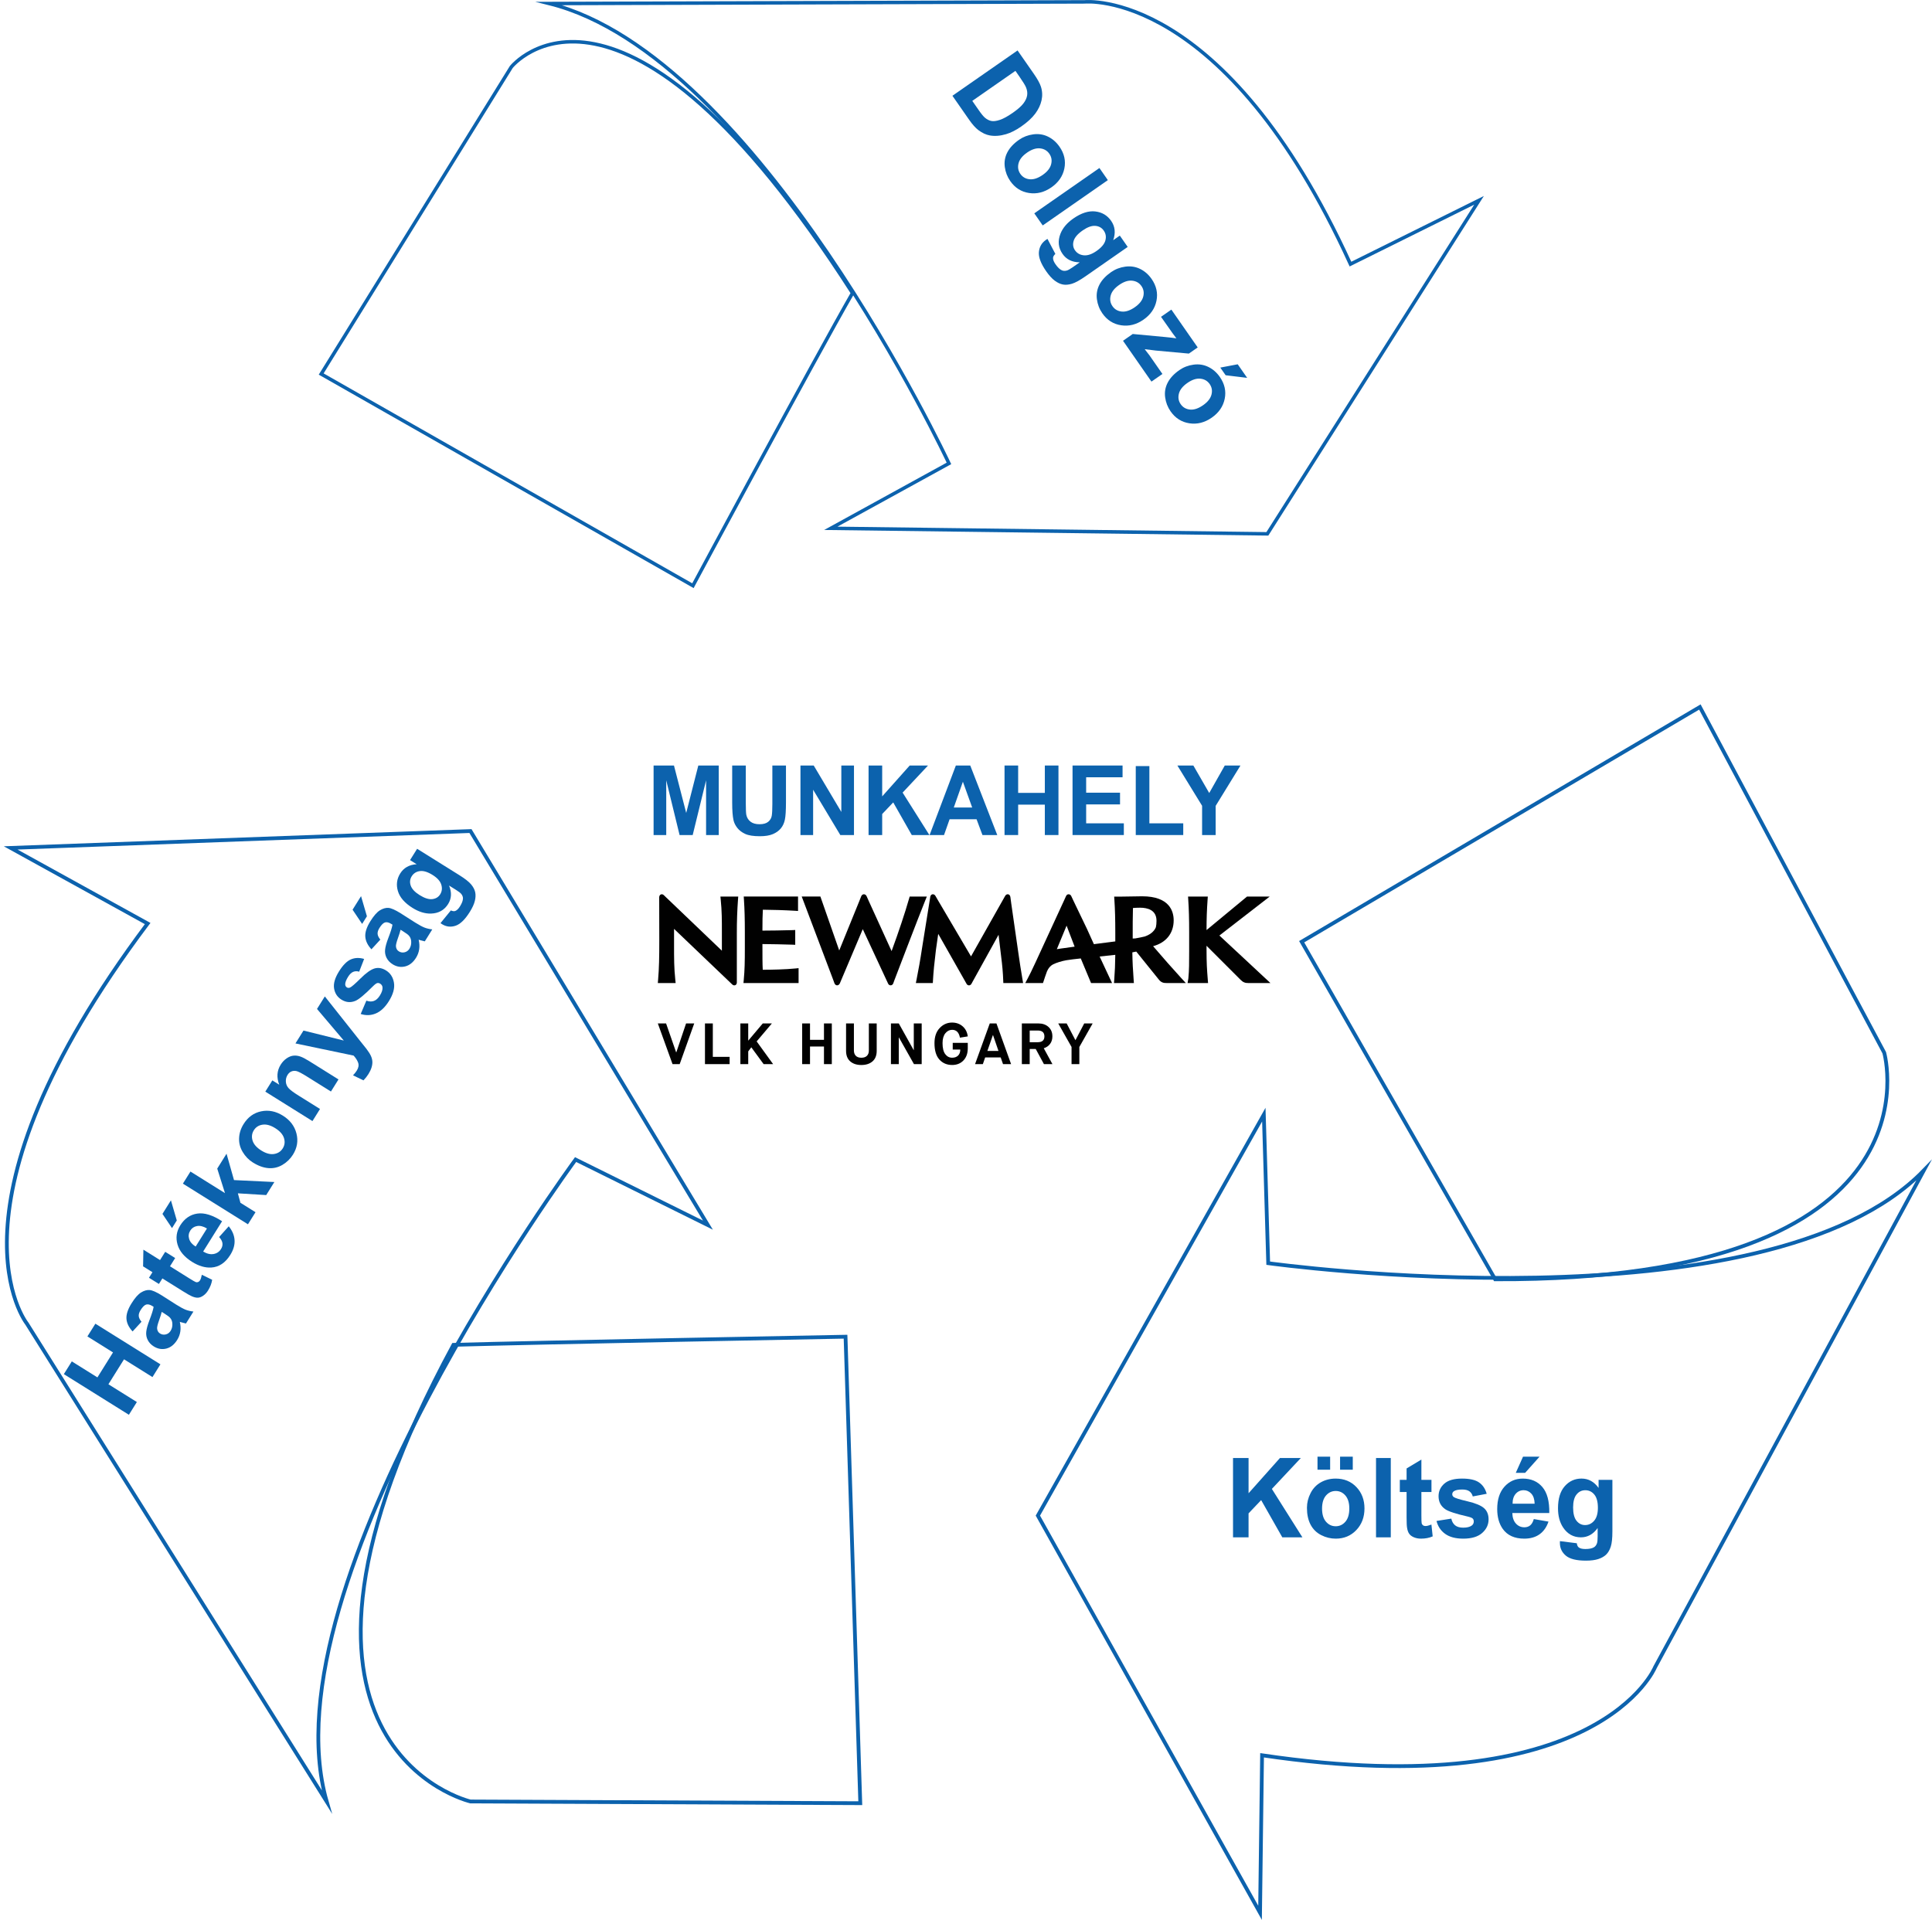 <?xml version="1.0" encoding="utf-8"?>
<!-- Generator: Adobe Illustrator 16.0.0, SVG Export Plug-In . SVG Version: 6.00 Build 0)  -->
<!DOCTYPE svg PUBLIC "-//W3C//DTD SVG 1.1//EN" "http://www.w3.org/Graphics/SVG/1.1/DTD/svg11.dtd">
<svg version="1.1" id="Layer_1" xmlns="http://www.w3.org/2000/svg" xmlns:xlink="http://www.w3.org/1999/xlink" x="0px" y="0px"
	 width="383.454px" height="381.129px" viewBox="0 0 383.454 381.129" enable-background="new 0 0 383.454 381.129"
	 xml:space="preserve">
<g>
	<path fill="#0C62AD" d="M129.722,165.77v-13.802h4.045l2.429,9.415l2.402-9.415h4.055v13.802h-2.512v-10.865l-2.657,10.865h-2.603
		l-2.648-10.865v10.865H129.722z"/>
	<path fill="#0C62AD" d="M145.32,151.967h2.703v7.476c0,1.186,0.034,1.955,0.101,2.307c0.116,0.565,0.391,1.019,0.827,1.36
		c0.435,0.342,1.03,0.513,1.785,0.513c0.768,0,1.346-0.162,1.735-0.485c0.389-0.323,0.624-0.72,0.703-1.191
		c0.079-0.471,0.119-1.252,0.119-2.344v-7.636h2.703v7.25c0,1.657-0.073,2.828-0.22,3.512c-0.146,0.684-0.415,1.262-0.808,1.732
		c-0.394,0.471-0.918,0.846-1.576,1.125c-0.657,0.279-1.516,0.419-2.574,0.419c-1.279,0-2.249-0.152-2.909-0.457
		c-0.661-0.304-1.183-0.7-1.566-1.187c-0.383-0.486-0.636-0.996-0.758-1.53c-0.177-0.791-0.265-1.958-0.265-3.502V151.967
		L145.32,151.967z"/>
	<path fill="#0C62AD" d="M158.872,165.77v-13.802h2.631l5.479,9.217v-9.217h2.511v13.802h-2.712l-5.397-9v9H158.872z"/>
	<path fill="#0C62AD" d="M172.389,165.77v-13.802h2.703v6.129l5.461-6.129h3.635l-5.041,5.376l5.315,8.426h-3.498l-3.681-6.478
		l-2.191,2.307v4.171H172.389L172.389,165.77z"/>
	<path fill="#0C62AD" d="M197.932,165.77h-2.939l-1.17-3.135h-5.352l-1.105,3.135h-2.867l5.215-13.802h2.858L197.932,165.77z
		 M192.956,160.309l-1.846-5.122l-1.809,5.122H192.956z"/>
	<path fill="#0C62AD" d="M199.375,165.77v-13.802h2.703v5.433h5.297v-5.433h2.703v13.802h-2.703v-6.035h-5.297v6.035H199.375z"/>
	<path fill="#0C62AD" d="M212.872,165.77v-13.802h9.928v2.335h-7.225v3.06h6.723v2.325h-6.723v3.756h7.479v2.326H212.872z"/>
	<path fill="#0C62AD" d="M225.42,165.77v-13.689h2.703v11.363h6.722v2.326H225.42L225.42,165.77z"/>
	<path fill="#0C62AD" d="M238.586,165.77v-5.809l-4.904-7.993h3.169l3.149,5.461l3.088-5.461h3.113l-4.923,8.012v5.79H238.586
		L238.586,165.77z"/>
</g>
<g>
	<path fill="#0C62AD" d="M25.583,280.857l-12.913-8.068l1.582-2.529l5.083,3.176l3.096-4.956l-5.083-3.176l1.581-2.527l12.912,8.067
		l-1.58,2.53l-5.647-3.528l-3.097,4.955l5.647,3.528L25.583,280.857z"/>
	<path fill="#0C62AD" d="M28.083,262.392l-1.766,1.923c-0.751-0.809-1.157-1.648-1.218-2.519c-0.061-0.87,0.278-1.894,1.014-3.072
		c0.668-1.07,1.298-1.788,1.887-2.148c0.588-0.361,1.151-0.521,1.687-0.485c0.536,0.039,1.34,0.393,2.416,1.065l2.874,1.832
		c0.822,0.513,1.452,0.853,1.891,1.021c0.438,0.168,0.946,0.286,1.525,0.354l-1.484,2.375c-0.203-0.042-0.496-0.118-0.875-0.227
		c-0.172-0.054-0.286-0.086-0.343-0.097c0.153,0.665,0.188,1.298,0.101,1.895c-0.085,0.594-0.294,1.156-0.625,1.687
		c-0.584,0.935-1.305,1.507-2.164,1.719c-0.859,0.211-1.688,0.067-2.486-0.432c-0.529-0.329-0.923-0.746-1.185-1.249
		c-0.261-0.505-0.364-1.045-0.308-1.626c0.055-0.578,0.261-1.336,0.616-2.271c0.485-1.258,0.769-2.161,0.851-2.712l-0.247-0.155
		c-0.476-0.297-0.888-0.394-1.231-0.295c-0.345,0.103-0.715,0.471-1.109,1.102c-0.266,0.428-0.389,0.813-0.366,1.164
		C27.561,261.588,27.741,261.971,28.083,262.392z M32.1,260.431c-0.087,0.374-0.264,0.941-0.535,1.699
		c-0.271,0.756-0.398,1.283-0.385,1.576c0.034,0.458,0.227,0.795,0.58,1.016c0.346,0.217,0.724,0.278,1.133,0.186
		c0.409-0.094,0.734-0.335,0.977-0.722c0.27-0.433,0.382-0.937,0.334-1.513c-0.042-0.429-0.196-0.791-0.462-1.083
		c-0.172-0.196-0.554-0.479-1.148-0.851L32.1,260.431z"/>
	<path fill="#0C62AD" d="M32.79,248.508l1.974,1.233l-1.025,1.639l3.769,2.357c0.763,0.477,1.218,0.739,1.364,0.785
		c0.145,0.05,0.294,0.041,0.445-0.018c0.152-0.061,0.277-0.171,0.378-0.329c0.138-0.223,0.261-0.594,0.364-1.113l2.048,0.994
		c-0.102,0.712-0.374,1.421-0.815,2.128c-0.27,0.433-0.589,0.777-0.956,1.029c-0.367,0.255-0.719,0.387-1.059,0.402
		c-0.34,0.013-0.731-0.076-1.174-0.266c-0.32-0.129-0.918-0.466-1.793-1.013l-4.08-2.548l-0.688,1.102l-1.974-1.232l0.688-1.102
		l-1.858-1.161l0.061-3.313l3.303,2.064L32.79,248.508z"/>
	<path fill="#0C62AD" d="M34.139,243.802l-1.896-2.823l1.682-2.69l1.165,3.994L34.139,243.802z M43.491,245.572l1.909-2.132
		c0.711,0.872,1.097,1.788,1.155,2.746c0.059,0.959-0.224,1.937-0.848,2.934c-0.986,1.58-2.247,2.414-3.782,2.509
		c-1.226,0.066-2.487-0.307-3.784-1.117c-1.551-0.97-2.519-2.12-2.907-3.456c-0.385-1.334-0.204-2.601,0.547-3.807
		c0.843-1.348,1.968-2.126,3.375-2.333c1.407-0.206,3.047,0.301,4.923,1.521l-3.758,6.015c0.745,0.442,1.436,0.605,2.075,0.49
		c0.64-0.116,1.133-0.449,1.477-1.003c0.236-0.376,0.327-0.756,0.276-1.146C44.099,246.404,43.88,245.999,43.491,245.572z
		 M41.076,243.875c-0.727-0.434-1.385-0.594-1.971-0.483c-0.586,0.108-1.032,0.408-1.338,0.896
		c-0.329,0.525-0.402,1.081-0.222,1.669c0.18,0.586,0.609,1.089,1.289,1.506L41.076,243.875z"/>
	<path fill="#0C62AD" d="M49.213,243.042l-12.913-8.07l1.501-2.399l6.852,4.283l-1.537-4.869l1.847-2.957l1.481,5.238l8.012,0.384
		l-1.618,2.59l-5.625-0.343l0.506,1.874l2.994,1.871L49.213,243.042z"/>
	<path fill="#0C62AD" d="M50.191,230.775c-0.823-0.514-1.496-1.207-2.019-2.08c-0.525-0.873-0.763-1.797-0.718-2.772
		c0.045-0.975,0.344-1.905,0.901-2.792c0.858-1.373,2.02-2.212,3.486-2.515c1.468-0.302,2.903-0.017,4.306,0.862
		c1.416,0.884,2.312,2.06,2.689,3.526c0.378,1.468,0.146,2.872-0.694,4.218c-0.521,0.83-1.209,1.503-2.068,2.015
		c-0.86,0.513-1.786,0.732-2.781,0.657C52.3,231.819,51.266,231.448,50.191,230.775z M51.861,228.397
		c0.928,0.579,1.771,0.81,2.532,0.69c0.759-0.118,1.337-0.491,1.728-1.117s0.472-1.306,0.244-2.038
		c-0.226-0.732-0.811-1.393-1.751-1.981c-0.916-0.572-1.753-0.8-2.512-0.683c-0.758,0.114-1.334,0.487-1.725,1.113
		c-0.392,0.627-0.474,1.308-0.248,2.043C50.356,227.16,50.934,227.817,51.861,228.397z"/>
	<path fill="#0C62AD" d="M67.183,214.283l-1.5,2.402l-4.774-2.984c-1.01-0.631-1.696-0.987-2.056-1.07
		c-0.361-0.083-0.695-0.062-1.005,0.068c-0.308,0.128-0.562,0.353-0.767,0.677c-0.259,0.418-0.375,0.863-0.346,1.341
		c0.027,0.477,0.197,0.898,0.508,1.263c0.311,0.365,0.989,0.874,2.035,1.525l4.236,2.647l-1.5,2.402l-9.355-5.847l1.393-2.23
		l1.375,0.858c-0.562-1.45-0.467-2.778,0.283-3.979c0.331-0.53,0.731-0.952,1.202-1.271c0.471-0.314,0.93-0.488,1.376-0.524
		c0.446-0.033,0.891,0.025,1.333,0.182c0.443,0.153,1.025,0.456,1.749,0.908L67.183,214.283z"/>
	<path fill="#0C62AD" d="M58.64,207.139l1.596-2.555l7.998,1.98l-5.317-6.271l1.553-2.484l7,8.829l1.271,1.591
		c0.414,0.551,0.706,1.015,0.875,1.384c0.167,0.371,0.264,0.736,0.289,1.096c0.024,0.36-0.027,0.751-0.153,1.175
		c-0.126,0.425-0.333,0.866-0.616,1.322c-0.289,0.46-0.621,0.882-0.998,1.263l-2.072-0.997c0.312-0.329,0.561-0.642,0.75-0.944
		c0.348-0.559,0.437-1.076,0.268-1.556c-0.17-0.479-0.472-0.951-0.907-1.42L58.64,207.139z"/>
	<path fill="#0C62AD" d="M71.589,201.293l1.126-2.646c0.544,0.198,1.041,0.22,1.485,0.062c0.446-0.156,0.846-0.518,1.197-1.082
		c0.388-0.622,0.562-1.162,0.523-1.622c-0.032-0.312-0.187-0.556-0.463-0.729c-0.188-0.117-0.38-0.156-0.574-0.12
		c-0.193,0.047-0.467,0.247-0.827,0.601c-1.65,1.66-2.819,2.638-3.508,2.927c-0.953,0.402-1.879,0.323-2.778-0.238
		c-0.811-0.506-1.298-1.242-1.461-2.209c-0.164-0.965,0.161-2.1,0.977-3.404c0.775-1.242,1.56-2.035,2.355-2.376
		c0.794-0.343,1.671-0.374,2.629-0.092l-0.983,2.534c-0.424-0.132-0.819-0.121-1.182,0.028c-0.362,0.149-0.701,0.474-1.014,0.976
		c-0.396,0.632-0.587,1.142-0.576,1.528c0.016,0.263,0.125,0.459,0.331,0.588c0.177,0.108,0.377,0.124,0.6,0.041
		c0.299-0.113,0.998-0.716,2.097-1.807c1.099-1.093,2.023-1.757,2.774-1.991c0.754-0.227,1.523-0.097,2.311,0.396
		c0.858,0.535,1.377,1.345,1.56,2.424c0.182,1.081-0.153,2.303-1.003,3.664c-0.772,1.233-1.643,2.051-2.61,2.449
		C73.611,201.595,72.615,201.626,71.589,201.293z"/>
	<path fill="#0C62AD" d="M71.874,183.415l-1.897-2.823l1.682-2.692l1.164,3.996L71.874,183.415z M75.486,186.53l-1.765,1.925
		c-0.751-0.811-1.157-1.649-1.218-2.519c-0.061-0.87,0.277-1.894,1.015-3.073c0.667-1.071,1.297-1.787,1.886-2.149
		c0.589-0.36,1.15-0.521,1.687-0.483c0.537,0.038,1.341,0.393,2.416,1.063l2.875,1.833c0.821,0.514,1.452,0.854,1.89,1.021
		c0.438,0.168,0.946,0.287,1.524,0.353l-1.483,2.375c-0.204-0.04-0.497-0.115-0.875-0.226c-0.172-0.052-0.286-0.084-0.343-0.097
		c0.154,0.667,0.188,1.299,0.101,1.894c-0.084,0.596-0.295,1.159-0.624,1.688c-0.584,0.935-1.306,1.506-2.164,1.717
		c-0.859,0.211-1.688,0.067-2.487-0.429c-0.529-0.332-0.923-0.749-1.185-1.253c-0.261-0.504-0.364-1.044-0.307-1.624
		c0.055-0.58,0.261-1.337,0.617-2.27c0.485-1.257,0.769-2.162,0.85-2.712l-0.246-0.153c-0.476-0.298-0.888-0.396-1.231-0.295
		c-0.345,0.102-0.715,0.468-1.11,1.102c-0.266,0.426-0.388,0.813-0.365,1.161C74.964,185.726,75.146,186.108,75.486,186.53z
		 M79.504,184.572c-0.087,0.374-0.264,0.938-0.535,1.698c-0.27,0.757-0.398,1.283-0.385,1.577c0.034,0.457,0.226,0.795,0.578,1.014
		c0.347,0.218,0.726,0.279,1.134,0.187c0.41-0.094,0.735-0.334,0.977-0.722c0.271-0.433,0.383-0.938,0.334-1.514
		c-0.042-0.429-0.195-0.791-0.462-1.083c-0.172-0.195-0.555-0.478-1.149-0.848L79.504,184.572z"/>
	<path fill="#0C62AD" d="M87.426,183.262l2.058-2.528c0.357,0.16,0.648,0.196,0.875,0.107c0.319-0.118,0.63-0.422,0.937-0.91
		c0.393-0.628,0.589-1.157,0.591-1.592c0.002-0.29-0.106-0.581-0.327-0.867c-0.159-0.204-0.514-0.478-1.067-0.823l-1.365-0.853
		c0.562,1.349,0.5,2.571-0.183,3.665c-0.761,1.219-1.896,1.852-3.403,1.899c-1.189,0.034-2.408-0.34-3.66-1.122
		c-1.567-0.98-2.536-2.094-2.907-3.343c-0.372-1.25-0.216-2.418,0.463-3.506c0.703-1.122,1.789-1.731,3.259-1.824l-1.312-0.82
		l1.404-2.247l8.396,5.245c1.104,0.69,1.874,1.294,2.31,1.812c0.434,0.519,0.707,1.033,0.819,1.549
		c0.113,0.513,0.091,1.092-0.065,1.733c-0.156,0.643-0.489,1.371-0.999,2.186c-0.96,1.538-1.914,2.458-2.858,2.762
		c-0.947,0.305-1.836,0.195-2.669-0.326C87.638,183.405,87.541,183.341,87.426,183.262z M83.279,177.688
		c0.991,0.621,1.834,0.887,2.53,0.802c0.694-0.085,1.211-0.401,1.553-0.946c0.367-0.588,0.44-1.229,0.22-1.932
		c-0.22-0.698-0.794-1.337-1.723-1.917c-0.968-0.605-1.808-0.863-2.519-0.769c-0.711,0.095-1.252,0.438-1.624,1.029
		c-0.359,0.576-0.424,1.194-0.197,1.854C81.747,176.47,82.332,177.097,83.279,177.688z"/>
</g>
<g>
	<path fill="#0C62AD" d="M201.96,10.015l3.222,4.627c0.726,1.042,1.197,1.896,1.413,2.559c0.288,0.89,0.329,1.795,0.126,2.718
		c-0.205,0.922-0.626,1.806-1.261,2.656c-0.636,0.849-1.559,1.694-2.769,2.537c-1.064,0.739-2.07,1.25-3.02,1.528
		c-1.159,0.342-2.231,0.424-3.218,0.247c-0.747-0.131-1.503-0.485-2.271-1.06c-0.57-0.432-1.182-1.116-1.833-2.051l-3.316-4.763
		L201.96,10.015z M201.537,14.068l-8.562,5.959l1.316,1.89c0.491,0.707,0.889,1.188,1.188,1.444
		c0.392,0.337,0.809,0.555,1.249,0.649c0.44,0.093,1.011,0.026,1.708-0.207c0.698-0.231,1.548-0.694,2.547-1.39
		c0.999-0.695,1.706-1.315,2.122-1.859c0.415-0.544,0.667-1.073,0.752-1.59c0.084-0.516,0.016-1.049-0.208-1.596
		c-0.164-0.411-0.605-1.13-1.323-2.163L201.537,14.068z"/>
	<path fill="#0C62AD" d="M202.262,27.746c0.822-0.573,1.755-0.931,2.8-1.073c1.043-0.144,2.019,0.005,2.927,0.444
		s1.671,1.104,2.29,1.993c0.956,1.375,1.281,2.821,0.971,4.338c-0.309,1.518-1.165,2.766-2.569,3.745
		c-1.417,0.984-2.899,1.36-4.448,1.121c-1.55-0.238-2.792-1.031-3.727-2.376c-0.58-0.833-0.938-1.761-1.078-2.787
		c-0.137-1.024,0.032-1.995,0.507-2.91C200.41,29.325,201.185,28.494,202.262,27.746z M203.843,30.299
		c-0.929,0.647-1.491,1.356-1.688,2.127c-0.197,0.771-0.076,1.471,0.359,2.097c0.438,0.627,1.051,0.982,1.841,1.062
		c0.789,0.081,1.654-0.205,2.595-0.86c0.917-0.64,1.475-1.341,1.672-2.111c0.199-0.769,0.08-1.467-0.357-2.094
		c-0.437-0.626-1.051-0.981-1.842-1.066C205.633,29.372,204.772,29.653,203.843,30.299z"/>
	<path fill="#0C62AD" d="M205.281,42.35l12.926-8.997l1.673,2.404l-12.925,8.996L205.281,42.35z"/>
	<path fill="#0C62AD" d="M207.896,47.423l1.566,2.984c-0.296,0.276-0.448,0.539-0.458,0.79c-0.017,0.35,0.145,0.77,0.486,1.261
		c0.437,0.628,0.86,1.03,1.273,1.209c0.275,0.121,0.596,0.136,0.959,0.043c0.259-0.069,0.664-0.295,1.214-0.68l1.368-0.953
		c-1.512-0.015-2.648-0.569-3.41-1.663c-0.851-1.22-0.99-2.557-0.423-4.01c0.451-1.145,1.304-2.153,2.555-3.024
		c1.57-1.092,3.024-1.561,4.362-1.405c1.339,0.158,2.388,0.78,3.145,1.868c0.783,1.125,0.919,2.404,0.41,3.841l1.312-0.914
		l1.566,2.249l-8.402,5.849c-1.104,0.769-1.993,1.256-2.661,1.46c-0.67,0.203-1.271,0.253-1.806,0.151
		c-0.533-0.103-1.074-0.358-1.622-0.769c-0.547-0.409-1.105-1.023-1.673-1.837c-1.071-1.541-1.559-2.822-1.463-3.843
		c0.094-1.024,0.561-1.827,1.394-2.407C207.673,47.566,207.775,47.499,207.896,47.423z M214.883,45.746
		c-0.994,0.691-1.591,1.385-1.792,2.08c-0.202,0.695-0.112,1.315,0.27,1.864c0.41,0.585,0.991,0.917,1.745,0.992
		c0.755,0.076,1.596-0.209,2.524-0.856c0.971-0.675,1.556-1.368,1.757-2.085c0.199-0.715,0.093-1.37-0.319-1.961
		c-0.401-0.576-0.962-0.89-1.684-0.942C216.664,44.784,215.831,45.087,214.883,45.746z"/>
	<path fill="#0C62AD" d="M220.542,54.007c0.823-0.572,1.756-0.93,2.8-1.073c1.044-0.142,2.021,0.005,2.928,0.444
		c0.908,0.439,1.672,1.103,2.29,1.991c0.956,1.375,1.28,2.821,0.971,4.34c-0.309,1.519-1.165,2.766-2.57,3.743
		c-1.415,0.987-2.898,1.362-4.446,1.123c-1.55-0.237-2.792-1.03-3.729-2.376c-0.58-0.833-0.938-1.761-1.076-2.786
		c-0.138-1.026,0.031-1.996,0.506-2.913C218.691,55.588,219.466,54.757,220.542,54.007z M222.126,56.563
		c-0.931,0.646-1.491,1.354-1.688,2.125c-0.195,0.772-0.075,1.472,0.361,2.098c0.437,0.628,1.049,0.981,1.839,1.062
		c0.789,0.083,1.654-0.205,2.595-0.86c0.917-0.638,1.474-1.34,1.672-2.11c0.198-0.769,0.079-1.466-0.357-2.094
		c-0.437-0.627-1.05-0.983-1.844-1.066C223.914,55.635,223.053,55.917,222.126,56.563z"/>
	<path fill="#0C62AD" d="M222.891,67.647l1.932-1.344l6.397,0.599c1.046,0.1,1.802,0.188,2.265,0.265
		c-0.212-0.269-0.48-0.628-0.803-1.079l-2.25-3.195l2.054-1.43l5.227,7.509l-1.754,1.221l-6.543-0.6l-2.22-0.271
		c0.507,0.64,0.814,1.037,0.927,1.197l2.588,3.719l-2.177,1.516L222.891,67.647z"/>
	<path fill="#0C62AD" d="M234.086,73.464c0.823-0.572,1.756-0.932,2.801-1.073c1.043-0.144,2.019,0.005,2.927,0.445
		c0.907,0.438,1.671,1.103,2.29,1.991c0.957,1.376,1.281,2.821,0.972,4.339c-0.31,1.518-1.167,2.766-2.571,3.744
		c-1.416,0.985-2.899,1.36-4.448,1.121c-1.549-0.238-2.792-1.03-3.727-2.375c-0.58-0.832-0.938-1.761-1.077-2.787
		c-0.138-1.025,0.032-1.996,0.508-2.911C232.236,75.044,233.01,74.212,234.086,73.464z M242.198,72.972l3.458-0.654l1.875,2.694
		l-4.273-0.518L242.198,72.972z M235.669,76.02c-0.929,0.646-1.491,1.354-1.687,2.126c-0.197,0.772-0.077,1.47,0.359,2.098
		c0.438,0.627,1.051,0.98,1.841,1.062c0.789,0.082,1.653-0.206,2.595-0.86c0.917-0.639,1.475-1.341,1.672-2.111
		c0.198-0.768,0.079-1.466-0.358-2.094c-0.437-0.627-1.049-0.982-1.841-1.065C237.458,75.092,236.596,75.373,235.669,76.02z"/>
</g>
<g>
	<path fill="#0C62AD" d="M244.725,305.189v-15.748h3.084v6.993l6.23-6.993h4.146l-5.752,6.134l6.064,9.614h-3.99l-4.199-7.392
		l-2.501,2.633v4.759H244.725L244.725,305.189z"/>
	<path fill="#0C62AD" d="M259.396,299.325c0-1.004,0.239-1.974,0.72-2.912c0.479-0.938,1.157-1.654,2.036-2.147
		c0.879-0.494,1.86-0.741,2.942-0.741c1.676,0,3.048,0.561,4.117,1.682c1.068,1.121,1.604,2.537,1.604,4.248
		c0,1.727-0.54,3.156-1.62,4.293c-1.079,1.135-2.44,1.701-4.079,1.701c-1.015,0-1.98-0.236-2.902-0.709
		c-0.92-0.473-1.619-1.165-2.1-2.078C259.633,301.749,259.396,300.635,259.396,299.325z M261.491,291.762v-2.59H264v2.59H261.491z
		 M262.396,299.485c0,1.133,0.261,1.998,0.78,2.6c0.521,0.603,1.164,0.902,1.929,0.902s1.405-0.301,1.923-0.902
		c0.518-0.601,0.776-1.476,0.776-2.621c0-1.116-0.259-1.977-0.776-2.578c-0.517-0.6-1.158-0.901-1.923-0.901
		s-1.405,0.302-1.929,0.901C262.657,297.487,262.396,298.354,262.396,299.485z M265.971,291.762v-2.59h2.521v2.59H265.971z"/>
	<path fill="#0C62AD" d="M273.107,305.189v-15.748h2.929v15.748H273.107z"/>
	<path fill="#0C62AD" d="M284.111,293.782v2.405h-2.001v4.599c0,0.93,0.02,1.473,0.059,1.627c0.037,0.153,0.125,0.28,0.261,0.381
		c0.135,0.102,0.3,0.15,0.493,0.15c0.271,0,0.664-0.097,1.179-0.29l0.25,2.343c-0.681,0.301-1.452,0.45-2.313,0.45
		c-0.527,0-1.004-0.092-1.427-0.272c-0.424-0.184-0.735-0.42-0.933-0.709c-0.198-0.291-0.336-0.684-0.412-1.178
		c-0.062-0.351-0.094-1.06-0.094-2.127v-4.974h-1.344v-2.406h1.344v-2.267l2.938-1.762v4.027h2.001V293.782z"/>
	<path fill="#0C62AD" d="M285.111,301.935l2.938-0.462c0.125,0.587,0.379,1.033,0.761,1.338s0.917,0.456,1.604,0.456
		c0.756,0,1.326-0.144,1.709-0.431c0.256-0.199,0.385-0.469,0.385-0.805c0-0.23-0.068-0.42-0.209-0.57
		c-0.146-0.144-0.471-0.274-0.979-0.396c-2.361-0.537-3.857-1.027-4.49-1.473c-0.875-0.615-1.312-1.471-1.312-2.566
		c0-0.988,0.379-1.818,1.136-2.492c0.759-0.673,1.933-1.01,3.522-1.01c1.514,0,2.64,0.254,3.375,0.764
		c0.736,0.508,1.244,1.26,1.521,2.256l-2.762,0.525c-0.118-0.443-0.342-0.783-0.672-1.021c-0.33-0.236-0.801-0.354-1.412-0.354
		c-0.771,0-1.323,0.111-1.656,0.333c-0.223,0.157-0.334,0.361-0.334,0.612c0,0.215,0.098,0.396,0.292,0.548
		c0.265,0.2,1.177,0.483,2.735,0.849c1.559,0.366,2.648,0.812,3.267,1.344c0.611,0.537,0.917,1.285,0.917,2.244
		c0,1.047-0.424,1.944-1.271,2.696c-0.846,0.753-2.102,1.128-3.762,1.128c-1.506,0-2.699-0.314-3.578-0.945
		C285.958,303.874,285.383,303.016,285.111,301.935z"/>
	<path fill="#0C62AD" d="M304.42,301.559l2.916,0.505c-0.375,1.103-0.967,1.942-1.775,2.521c-0.811,0.576-1.822,0.863-3.037,0.863
		c-1.925,0-3.35-0.648-4.271-1.943c-0.729-1.039-1.094-2.35-1.094-3.933c0-1.891,0.479-3.37,1.438-4.44
		c0.959-1.071,2.171-1.606,3.637-1.606c1.646,0,2.945,0.562,3.896,1.683c0.951,1.119,1.406,2.836,1.365,5.149h-7.336
		c0.021,0.896,0.258,1.593,0.709,2.09c0.45,0.497,1.014,0.746,1.688,0.746c0.458,0,0.844-0.129,1.156-0.387
		C304.023,302.547,304.26,302.131,304.42,301.559z M304.586,298.508c-0.021-0.875-0.239-1.538-0.656-1.992
		c-0.417-0.455-0.924-0.684-1.521-0.684c-0.639,0-1.166,0.24-1.584,0.721c-0.416,0.479-0.621,1.132-0.613,1.955H304.586
		L304.586,298.508z M300.846,292.385l1.438-3.213h3.282l-2.864,3.213H300.846z"/>
	<path fill="#0C62AD" d="M309.608,305.941l3.346,0.419c0.055,0.4,0.185,0.678,0.385,0.828c0.277,0.215,0.716,0.32,1.312,0.32
		c0.766,0,1.338-0.117,1.721-0.354c0.256-0.156,0.45-0.412,0.582-0.764c0.092-0.25,0.137-0.712,0.137-1.385v-1.666
		c-0.875,1.231-1.979,1.849-3.313,1.849c-1.485,0-2.664-0.647-3.532-1.944c-0.681-1.023-1.021-2.299-1.021-3.824
		c0-1.912,0.446-3.373,1.339-4.383s2.003-1.515,3.329-1.515c1.368,0,2.498,0.619,3.387,1.858v-1.602h2.74v10.237
		c0,1.347-0.106,2.353-0.322,3.019s-0.518,1.188-0.907,1.568c-0.389,0.381-0.908,0.678-1.558,0.893s-1.472,0.322-2.464,0.322
		c-1.876,0-3.206-0.332-3.991-0.994c-0.784-0.662-1.178-1.502-1.178-2.52C309.598,306.206,309.602,306.084,309.608,305.941z
		 M312.224,299.249c0,1.211,0.228,2.098,0.683,2.66c0.455,0.562,1.016,0.842,1.684,0.842c0.716,0,1.32-0.287,1.812-0.863
		c0.493-0.577,0.739-1.432,0.739-2.562c0-1.182-0.235-2.059-0.708-2.632s-1.07-0.858-1.792-0.858c-0.702,0-1.28,0.28-1.735,0.844
		C312.452,297.238,312.224,298.096,312.224,299.249z"/>
</g>
<g>
	<g>
		<defs>
			<rect id="SVGID_1_" width="383.454" height="381.129"/>
		</defs>
		<clipPath id="SVGID_2_">
			<use xlink:href="#SVGID_1_"  overflow="visible"/>
		</clipPath>
		<path clip-path="url(#SVGID_2_)" fill="none" stroke="#0C62AD" stroke-width="0.75" stroke-miterlimit="10" d="M337.383,140.351
			l-79.034,46.597c0,0,30.312,52.968,38.403,67.017c89.94,0.352,77.223-44.983,77.223-44.983L337.383,140.351z"/>
	</g>
	<g>
		<defs>
			<rect id="SVGID_3_" width="383.454" height="381.129"/>
		</defs>
		<clipPath id="SVGID_4_">
			<use xlink:href="#SVGID_3_"  overflow="visible"/>
		</clipPath>
		<path clip-path="url(#SVGID_4_)" fill="none" stroke="#0C62AD" stroke-width="0.75" stroke-miterlimit="10" d="M170.744,357.965
			l-2.926-92.606c0,0-61.698,1.149-77.824,1.615c-43.263,79.812,3.373,90.649,3.373,90.649L170.744,357.965z"/>
	</g>
	<g>
		<defs>
			<rect id="SVGID_5_" width="383.454" height="381.129"/>
		</defs>
		<clipPath id="SVGID_6_">
			<use xlink:href="#SVGID_5_"  overflow="visible"/>
		</clipPath>
		<path clip-path="url(#SVGID_6_)" fill="none" stroke="#0C62AD" stroke-width="0.75" stroke-miterlimit="10" d="M251.708,250.764
			l-0.871-29.489l-44.846,79.599l44.098,78.85c0,0,0.242-19.521,0.399-31.271c66.896,9.904,77.999-17.477,77.999-17.477
			l53.342-98.619C350.68,264.523,251.708,250.764,251.708,250.764z"/>
	</g>
	<g>
		<defs>
			<rect id="SVGID_7_" width="383.454" height="381.129"/>
		</defs>
		<clipPath id="SVGID_8_">
			<use xlink:href="#SVGID_7_"  overflow="visible"/>
		</clipPath>
		<path clip-path="url(#SVGID_8_)" fill="none" stroke="#0C62AD" stroke-width="0.75" stroke-miterlimit="10" d="M114.242,230.194
			l26.264,13.016l-47.13-78.232l-91.258,3.349c0,0,16.975,9.363,27.187,15.01c-42.358,56.458-23.97,79.418-23.97,79.418
			l59.512,94.896C52.357,314.141,114.242,230.194,114.242,230.194z"/>
	</g>
	<g>
		<defs>
			<rect id="SVGID_9_" width="383.454" height="381.129"/>
		</defs>
		<clipPath id="SVGID_10_">
			<use xlink:href="#SVGID_9_"  overflow="visible"/>
		</clipPath>
		<path clip-path="url(#SVGID_10_)" fill="none" stroke="#0C62AD" stroke-width="0.693" stroke-miterlimit="10" d="M63.748,74.25
			l73.783,42.022c0,0,24.231-45.134,31.675-58.092c-46.173-72.032-67.73-44.876-67.73-44.876L63.748,74.25z"/>
	</g>
	<g>
		<defs>
			<rect id="SVGID_11_" width="383.454" height="381.129"/>
		</defs>
		<clipPath id="SVGID_12_">
			<use xlink:href="#SVGID_11_"  overflow="visible"/>
		</clipPath>
		<path clip-path="url(#SVGID_12_)" fill="none" stroke="#0C62AD" stroke-width="0.693" stroke-miterlimit="10" d="M188.342,91.993
			l-23.445,12.885l86.643,1.099l42.012-66.208c0,0-15.926,7.908-25.518,12.659C242.941-2.535,215.277,0.374,215.277,0.374
			L109.03,0.701C150.492,11.045,188.342,91.993,188.342,91.993z"/>
	</g>
</g>
<g>
	<g>
		<defs>
			<rect id="SVGID_13_" x="130.563" y="177.48" width="121.587" height="33.938"/>
		</defs>
		<clipPath id="SVGID_14_">
			<use xlink:href="#SVGID_13_"  overflow="visible"/>
		</clipPath>
		<path clip-path="url(#SVGID_14_)" fill="#010101" d="M183.617,178.809l0.338-0.83h-3.408l-0.125,0.437
			c-0.812,2.834-2.054,6.56-3.461,10.394l-4.588-10.063l-0.349-0.787c-0.104-0.266-0.316-0.432-0.558-0.432h-0.003
			c-0.237,0.001-0.442,0.161-0.537,0.41l-0.312,0.788h0.001l-4.05,9.958l-3.738-10.706h-3.705l6.209,16.431
			c0.001,0.002,0.001,0.002,0.002,0.004l0.284,0.778c0.099,0.248,0.287,0.404,0.505,0.417c0.212,0.01,0.416-0.109,0.554-0.363
			l4.562-10.79l5.022,10.797c0.093,0.221,0.287,0.356,0.507,0.356c0.001,0,0.002,0,0.003-0.001c0.224,0,0.419-0.141,0.513-0.373
			c0.006-0.02,0.105-0.292,0.273-0.752c0.001-0.001,0.002-0.003,0.003-0.005C177.608,194.345,182.417,181.761,183.617,178.809"/>
	</g>
	<g>
		<defs>
			<rect id="SVGID_15_" x="130.563" y="177.48" width="121.587" height="33.938"/>
		</defs>
		<clipPath id="SVGID_16_">
			<use xlink:href="#SVGID_15_"  overflow="visible"/>
		</clipPath>
		<path clip-path="url(#SVGID_16_)" fill="#010101" d="M151.386,192.514c-0.062-1.167-0.062-2.585-0.062-5.067v-0.035
			c1.343,0.015,4.548,0.058,5.879,0.119l0.631,0.029v-2.938l-0.628,0.025c-1.557,0.062-4.591,0.088-5.882,0.096
			c0.002-1.892,0.018-3.052,0.084-4.149c1.686,0.005,4.68,0.101,6.342,0.209l0.641,0.042v-2.868h-10.778l0.043,0.643
			c0.126,1.912,0.177,3.792,0.177,6.491v3.072c0,2.706-0.032,4.428-0.214,6.325l-0.062,0.646h10.942v-2.961l-0.663,0.067
			C155.982,192.448,153.083,192.519,151.386,192.514"/>
	</g>
	<g>
		<defs>
			<rect id="SVGID_17_" x="130.563" y="177.48" width="121.587" height="33.938"/>
		</defs>
		<clipPath id="SVGID_18_">
			<use xlink:href="#SVGID_17_"  overflow="visible"/>
		</clipPath>
		<path clip-path="url(#SVGID_18_)" fill="#010101" d="M143.05,178.641c0.226,2.229,0.226,3.95,0.226,6.333v3.756l-10.934-10.458
			c-0.004-0.004-0.009-0.006-0.013-0.01l-0.553-0.535c-0.172-0.182-0.402-0.246-0.602-0.167c-0.212,0.085-0.338,0.305-0.338,0.591
			l0.016,8.5c0,3.383-0.037,5.525-0.234,7.848l-0.056,0.654h3.537l-0.069-0.666c-0.249-2.361-0.248-4.116-0.246-7.024V184.4
			l11.531,11.017c0.125,0.127,0.279,0.194,0.431,0.194c0.062,0,0.126-0.013,0.185-0.036c0.195-0.08,0.312-0.277,0.312-0.527v-2.441
			v-7.365c0-2.368,0.074-4.531,0.228-6.611l0.049-0.647l-3.537-0.003L143.05,178.641z"/>
	</g>
	<g>
		<defs>
			<rect id="SVGID_19_" x="130.563" y="177.48" width="121.587" height="33.938"/>
		</defs>
		<clipPath id="SVGID_20_">
			<use xlink:href="#SVGID_19_"  overflow="visible"/>
		</clipPath>
		<path clip-path="url(#SVGID_20_)" fill="#010101" d="M242.02,185.716l9.979-7.729h-4.5l-8.029,6.646v-0.234
			c0-1.946,0.064-3.781,0.205-5.774l0.047-0.645h-3.922l0.041,0.642c0.125,1.91,0.179,3.791,0.179,6.492v3.722
			c0.001,2.297,0.002,3.689-0.159,5.394l-0.156,0.926h4.068l-0.055-0.643c-0.172-2.113-0.248-3.447-0.248-5.759l-0.004-1.002
			l6.758,6.756c0.471,0.479,0.896,0.658,1.574,0.646h4.354L242.02,185.716z"/>
	</g>
	<g>
		<defs>
			<rect id="SVGID_21_" x="130.563" y="177.48" width="121.587" height="33.938"/>
		</defs>
		<clipPath id="SVGID_22_">
			<use xlink:href="#SVGID_21_"  overflow="visible"/>
		</clipPath>
		<path clip-path="url(#SVGID_22_)" fill="#010101" d="M228.864,187.834c2.576-0.696,4.082-2.558,4.082-5.133
			c0-1.782-0.812-4.771-6.257-4.771c-0.541,0-1.345,0.016-2.125,0.032c-0.724,0.015-1.424,0.028-1.864,0.028h-1.564l0.043,0.643
			c0.126,1.91,0.178,3.861,0.178,6.524v1.729c-1.213,0.162-2.502,0.325-3.807,0.49c-0.147,0.02-0.295,0.038-0.441,0.057
			c-0.457-1-0.904-1.986-1.361-3.008l-2.716-5.653l-0.411-0.882c-0.098-0.22-0.295-0.358-0.516-0.36
			c-0.225-0.017-0.415,0.13-0.521,0.354l-0.41,0.905l-5.666,12.299c-0.627,1.386-1.243,2.595-1.557,3.191l-0.46,0.873h3.515
			l0.137-0.408c0.168-0.522,0.376-1.146,0.602-1.752c0,0,0.311-1.043,1.268-1.553c0.666-0.326,1.656-0.637,2.623-0.814
			c0.646-0.119,1.884-0.249,2.871-0.357l2.041,4.885h4.172l-0.403-0.844c-0.767-1.634-1.442-3.071-2.069-4.424
			c1.062-0.105,2.104-0.215,3.107-0.334c-0.02,1.889-0.081,3.364-0.208,4.965l-0.052,0.637h3.953l-0.047-0.633
			c-0.14-1.912-0.238-3.606-0.26-5.459c0.268-0.051,0.527-0.102,0.779-0.156l4.475,5.551c0.465,0.596,0.945,0.711,1.618,0.696h3.746
			l-0.919-0.995C232.661,192.209,230.874,190.183,228.864,187.834 M210.581,188.298c-0.293,0.036-0.563,0.08-0.824,0.131
			l1.933-4.672l1.597,4.169C212.387,188.045,211.484,188.168,210.581,188.298 M227.195,185.912
			c-0.521,0.128-1.147,0.254-1.854,0.377c-0.25,0.021-0.437,0.026-0.528,0.028v-0.346c-0.003-1.917-0.005-4.062,0.049-5.717
			c0.386-0.034,0.864-0.06,1.402-0.06c1.493,0,3.272,0.45,3.272,2.596c0,0.481-0.041,0.909-0.125,1.289
			C229.004,185.051,228.101,185.601,227.195,185.912"/>
	</g>
	<g>
		<defs>
			<rect id="SVGID_23_" x="130.563" y="177.48" width="121.587" height="33.938"/>
		</defs>
		<clipPath id="SVGID_24_">
			<use xlink:href="#SVGID_23_"  overflow="visible"/>
		</clipPath>
		<path clip-path="url(#SVGID_24_)" fill="#010101" d="M202.099,189.036l-1.399-9.733l0,0l-0.166-1.238
			c-0.049-0.345-0.262-0.501-0.443-0.534c-0.234-0.043-0.475,0.096-0.61,0.351c-0.136,0.258-6.758,11.979-6.758,11.979
			l-6.575-11.167l-0.471-0.816c-0.129-0.245-0.36-0.38-0.597-0.346c-0.226,0.035-0.39,0.214-0.442,0.489l-1.609,10.029
			c-0.4,2.655-0.723,4.414-1.113,6.389l-0.143,0.716h3.369l0.032-0.564c0.094-1.655,0.263-3.395,0.581-5.992l0.458-3.213
			l5.352,9.435c0,0,0,0,0.001,0.003l0.283,0.504c0.104,0.178,0.279,0.284,0.468,0.284h0.002c0.193,0,0.373-0.108,0.486-0.303
			l0.278-0.509l5.107-9.231l0.527,4.43c0.21,1.598,0.343,3.141,0.396,4.586l0.023,0.572h3.925l-0.117-0.693
			C202.641,192.635,202.327,190.747,202.099,189.036"/>
	</g>
	<g>
		<defs>
			<rect id="SVGID_25_" x="130.563" y="177.48" width="121.587" height="33.938"/>
		</defs>
		<clipPath id="SVGID_26_">
			<use xlink:href="#SVGID_25_"  overflow="visible"/>
		</clipPath>
		<polygon clip-path="url(#SVGID_26_)" fill="#010101" points="133.481,211.247 130.562,203.17 132.201,203.17 134.197,208.905 
			134.231,208.905 136.17,203.17 137.786,203.17 134.901,211.247 		"/>
	</g>
	<g>
		<defs>
			<rect id="SVGID_27_" x="130.563" y="177.48" width="121.587" height="33.938"/>
		</defs>
		<clipPath id="SVGID_28_">
			<use xlink:href="#SVGID_27_"  overflow="visible"/>
		</clipPath>
		<polygon clip-path="url(#SVGID_28_)" fill="#010101" points="139.919,211.247 139.919,203.17 141.478,203.17 141.478,209.804 
			144.812,209.804 144.812,211.247 		"/>
	</g>
	<g>
		<defs>
			<rect id="SVGID_29_" x="130.563" y="177.48" width="121.587" height="33.938"/>
		</defs>
		<clipPath id="SVGID_30_">
			<use xlink:href="#SVGID_29_"  overflow="visible"/>
		</clipPath>
		<polygon clip-path="url(#SVGID_30_)" fill="#010101" points="146.946,211.247 146.946,203.17 148.504,203.17 148.504,206.562 
			148.528,206.562 151.389,203.17 153.199,203.17 150.178,206.735 153.442,211.247 151.561,211.247 149.127,207.924 
			149.104,207.924 148.504,208.719 148.504,211.247 		"/>
	</g>
	<g>
		<defs>
			<rect id="SVGID_31_" x="130.563" y="177.48" width="121.587" height="33.938"/>
		</defs>
		<clipPath id="SVGID_32_">
			<use xlink:href="#SVGID_31_"  overflow="visible"/>
		</clipPath>
		<polygon clip-path="url(#SVGID_32_)" fill="#010101" points="159.211,211.247 159.211,203.17 160.768,203.17 160.768,206.424 
			163.538,206.424 163.538,203.17 165.095,203.17 165.095,211.247 163.538,211.247 163.538,207.75 160.768,207.75 160.768,211.247 
					"/>
	</g>
	<g>
		<defs>
			<rect id="SVGID_33_" x="130.563" y="177.48" width="121.587" height="33.938"/>
		</defs>
		<clipPath id="SVGID_34_">
			<use xlink:href="#SVGID_33_"  overflow="visible"/>
		</clipPath>
		<path clip-path="url(#SVGID_34_)" fill="#010101" d="M167.923,208.616v-5.445h1.557v5.377c0,0.438,0.125,0.787,0.375,1.043
			c0.25,0.258,0.616,0.388,1.103,0.388c0.483,0,0.853-0.128,1.107-0.381c0.253-0.255,0.38-0.597,0.38-1.027v-5.399h1.558v5.447
			c0,0.905-0.277,1.602-0.83,2.082c-0.554,0.479-1.292,0.721-2.215,0.721c-0.924,0-1.659-0.24-2.21-0.721
			C168.197,210.217,167.923,209.522,167.923,208.616"/>
	</g>
	<g>
		<defs>
			<rect id="SVGID_35_" x="130.563" y="177.48" width="121.587" height="33.938"/>
		</defs>
		<clipPath id="SVGID_36_">
			<use xlink:href="#SVGID_35_"  overflow="visible"/>
		</clipPath>
		<polygon clip-path="url(#SVGID_36_)" fill="#010101" points="176.829,211.247 176.829,203.17 178.387,203.17 181.341,208.465 
			181.364,208.465 181.364,203.17 182.933,203.17 182.933,211.247 181.398,211.247 178.411,205.95 178.387,205.95 178.387,211.247 
					"/>
	</g>
	<g>
		<defs>
			<rect id="SVGID_37_" x="130.563" y="177.48" width="121.587" height="33.938"/>
		</defs>
		<clipPath id="SVGID_38_">
			<use xlink:href="#SVGID_37_"  overflow="visible"/>
		</clipPath>
		<path clip-path="url(#SVGID_38_)" fill="#010101" d="M188.979,211.418c-1.038,0-1.882-0.358-2.533-1.078
			c-0.649-0.719-0.974-1.807-0.974-3.26c0-1.275,0.345-2.276,1.032-2.998c0.688-0.725,1.509-1.086,2.462-1.086
			c0.816,0,1.512,0.246,2.085,0.738c0.571,0.491,0.917,1.162,1.031,2.008l-1.557,0.252c-0.193-1.035-0.708-1.557-1.547-1.557
			c-0.53,0-0.981,0.23-1.351,0.691c-0.368,0.461-0.554,1.113-0.554,1.951c0,0.983,0.18,1.713,0.537,2.187s0.812,0.71,1.367,0.71
			c0.5,0,0.894-0.145,1.183-0.428c0.288-0.284,0.433-0.684,0.433-1.199h-1.499v-1.328h2.987v1.074c0,1.021-0.288,1.832-0.866,2.43
			C190.641,211.12,189.895,211.418,188.979,211.418"/>
	</g>
	<g>
		<defs>
			<rect id="SVGID_39_" x="130.563" y="177.48" width="121.587" height="33.938"/>
		</defs>
		<clipPath id="SVGID_40_">
			<use xlink:href="#SVGID_39_"  overflow="visible"/>
		</clipPath>
		<path clip-path="url(#SVGID_40_)" fill="#010101" d="M199.075,211.247l-0.462-1.328h-3.081l-0.462,1.328h-1.546l2.919-8.078h1.327
			l2.906,8.078H199.075z M197.067,205.478l-1.097,3.149h2.202l-1.084-3.149H197.067z"/>
	</g>
	<g>
		<defs>
			<rect id="SVGID_41_" x="130.563" y="177.48" width="121.587" height="33.938"/>
		</defs>
		<clipPath id="SVGID_42_">
			<use xlink:href="#SVGID_41_"  overflow="visible"/>
		</clipPath>
		<path clip-path="url(#SVGID_42_)" fill="#010101" d="M202.812,211.247v-8.078h3.276c0.83,0,1.502,0.234,2.014,0.699
			c0.514,0.467,0.77,1.092,0.77,1.875c0,0.584-0.152,1.082-0.457,1.488c-0.305,0.408-0.723,0.697-1.252,0.865l1.719,3.15h-1.686
			l-1.626-3h-1.2v3H202.812L202.812,211.247z M204.37,206.897h1.592c0.885,0,1.326-0.385,1.326-1.154
			c0-0.777-0.441-1.166-1.326-1.166h-1.592V206.897z"/>
	</g>
	<g>
		<defs>
			<rect id="SVGID_43_" x="130.563" y="177.48" width="121.587" height="33.938"/>
		</defs>
		<clipPath id="SVGID_44_">
			<use xlink:href="#SVGID_43_"  overflow="visible"/>
		</clipPath>
		<polygon clip-path="url(#SVGID_44_)" fill="#010101" points="212.676,211.247 212.676,207.842 210.034,203.17 211.706,203.17 
			213.438,206.48 213.459,206.48 215.191,203.17 216.864,203.17 214.223,207.842 214.223,211.247 		"/>
	</g>
</g>
</svg>
